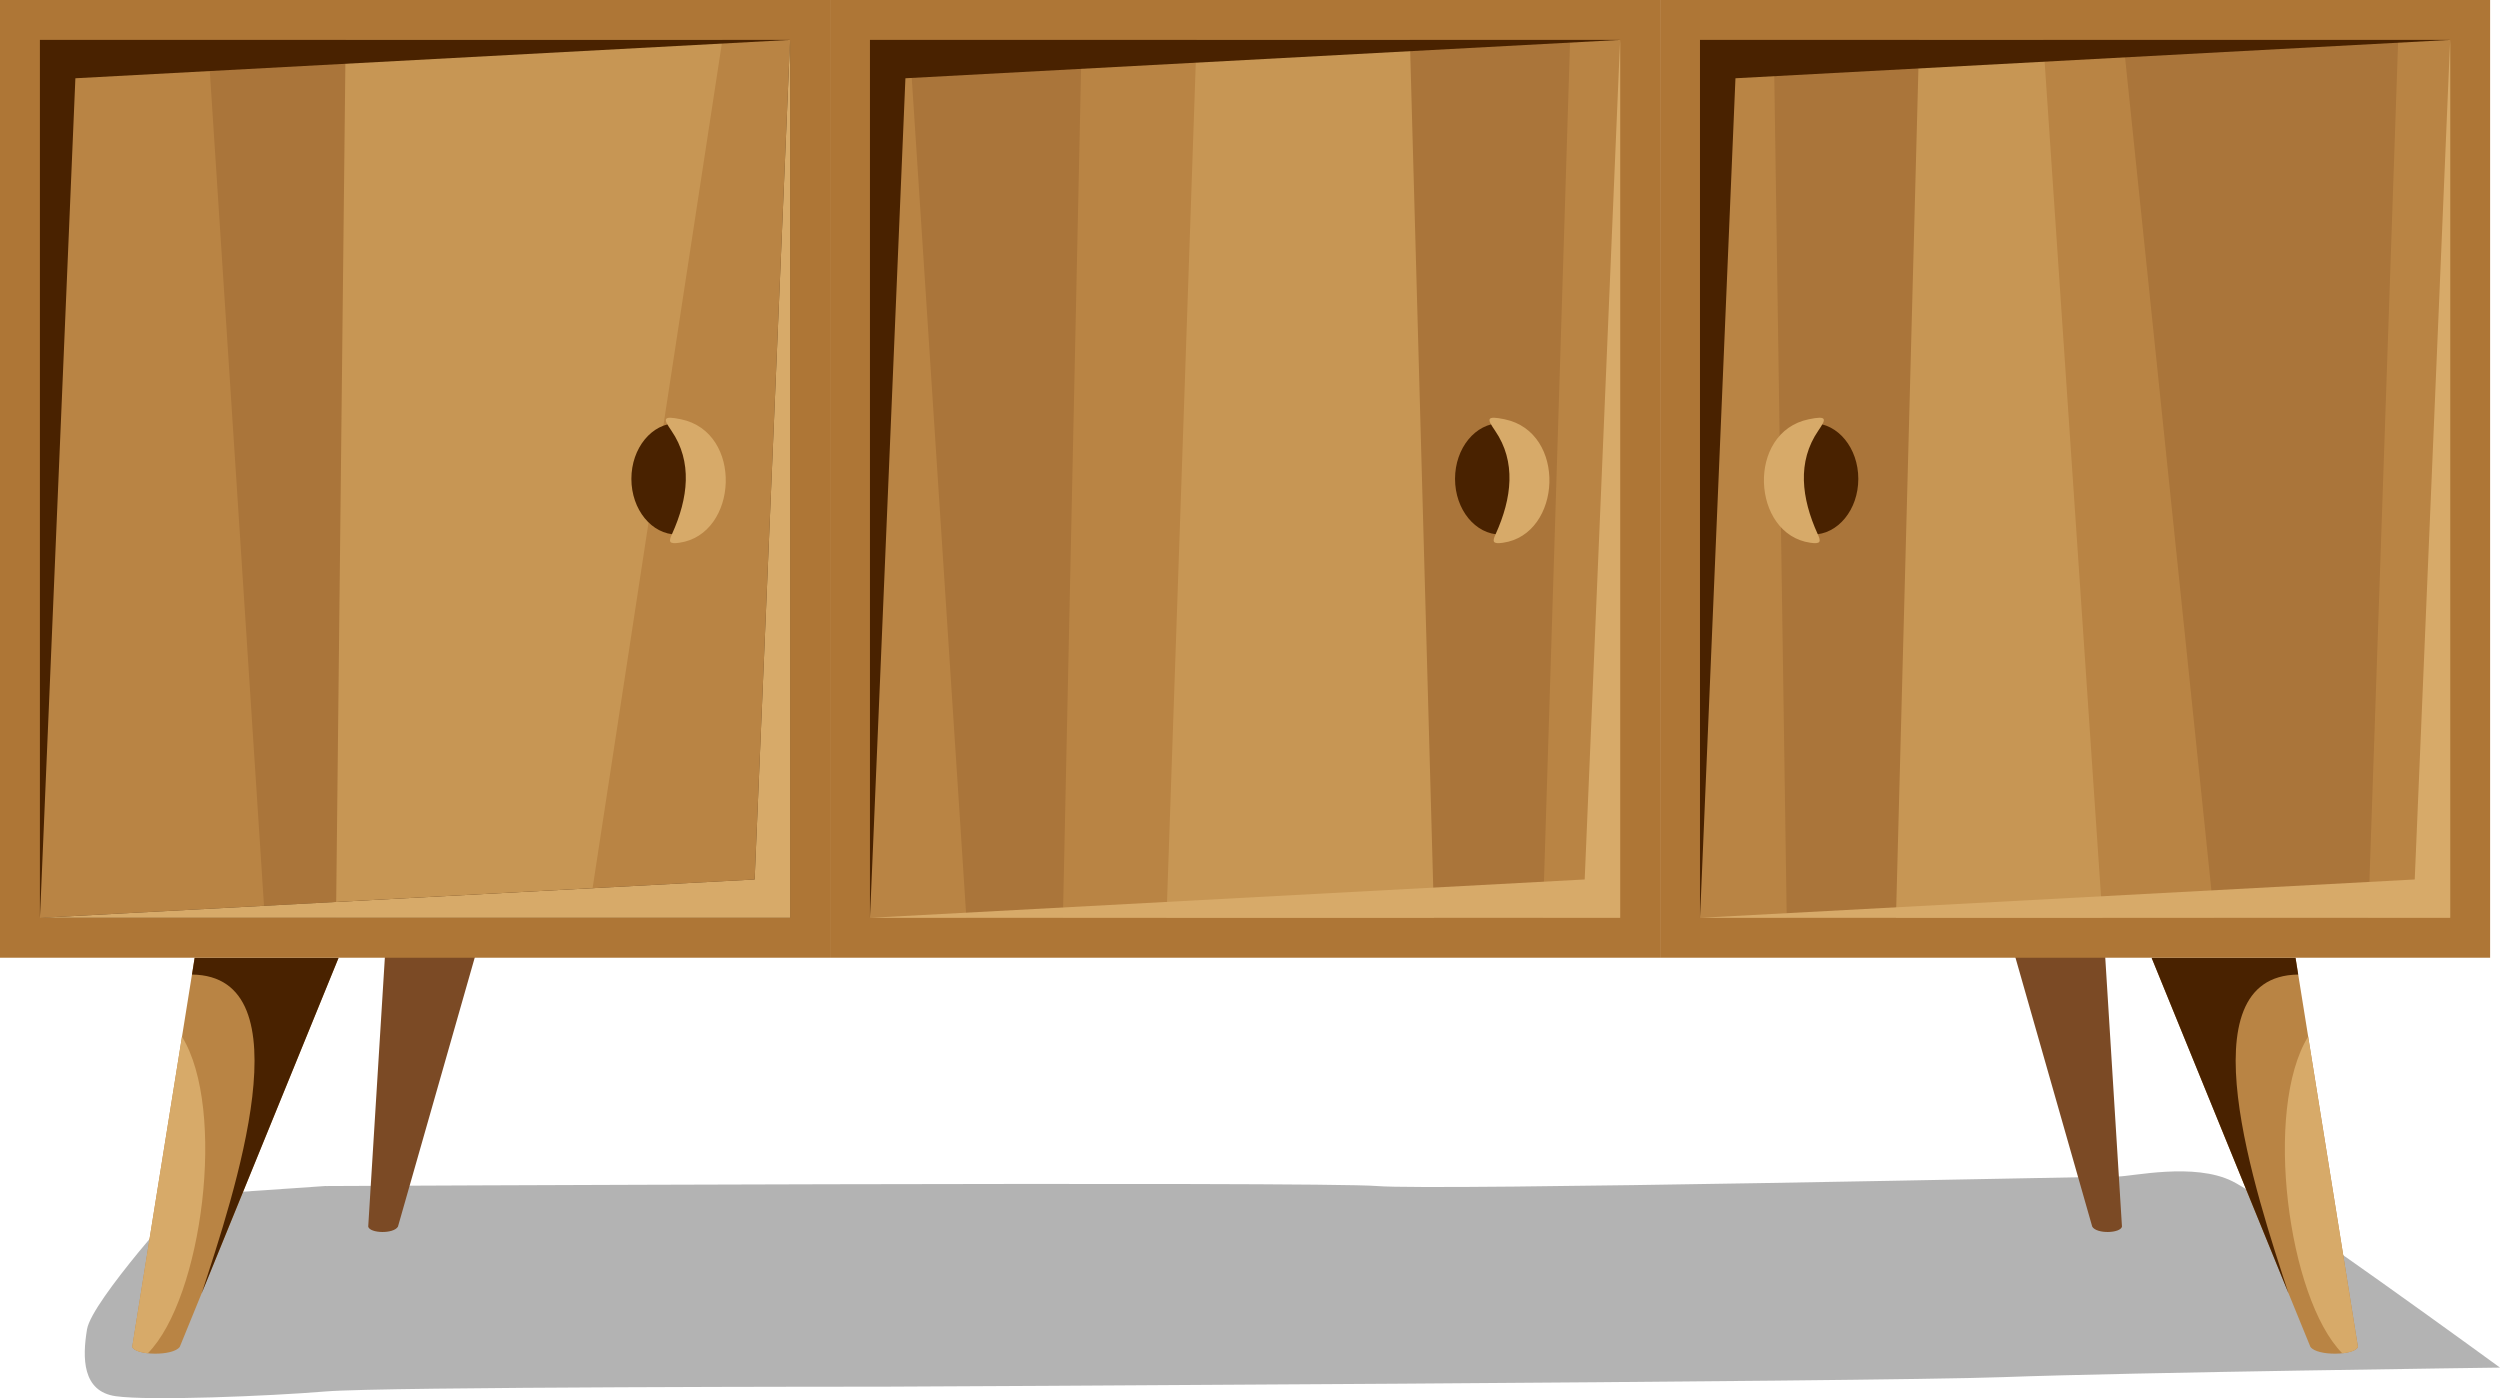 <?xml version="1.0" encoding="UTF-8"?><svg xmlns="http://www.w3.org/2000/svg" viewBox="0 0 356.52 199.39"><defs><style>.cls-1{mix-blend-mode:multiply;opacity:.3;}.cls-1,.cls-2,.cls-3,.cls-4,.cls-5,.cls-6,.cls-7{fill-rule:evenodd;}.cls-1,.cls-2,.cls-3,.cls-4,.cls-5,.cls-6,.cls-7,.cls-8,.cls-9,.cls-10{stroke-width:0px;}.cls-2,.cls-8{fill:#492200;}.cls-3{fill:#7b4a25;}.cls-4{fill:#aa753a;}.cls-5{fill:#d7aa69;}.cls-6{fill:#c79654;}.cls-7,.cls-10{fill:#b98444;}.cls-11{isolation:isolate;}.cls-9{fill:#ae7636;}</style></defs><g class="cls-11"><g id="_レイヤー_2"><g id="_オブジェクト"><path class="cls-1" d="m46.48,169.13l-19.76,1.36s-13.63,14.99-14.31,19.08-.68,8.86,4.09,9.54,21.8,0,29.98-.68,77.68-.68,79.72-.68,141.05-.68,159.45-1.36,70.87-1.36,70.87-1.36c0,0-32.71-23.85-38.16-26.57s-14.31-.68-16.35-.68-97.44,2.04-105.62,1.36-149.91,0-149.91,0Z"/><path class="cls-7" d="m27.76,136.58c-2.97,18.5-5.93,36.99-8.9,55.49.41,1.23,5.81,1.37,6.78,0,7.55-18.5,15.09-36.99,22.64-55.49h-20.52Z"/><path class="cls-5" d="m25.95,147.83c-2.37,14.75-4.73,29.5-7.1,44.24.16.48,1.1.8,2.23.92,7.77-7.86,11.26-34.81,4.87-45.16Z"/><path class="cls-2" d="m27.76,136.58c-.13.8-.26,1.6-.38,2.4,16.4.19,6.06,31.16,1.37,45.48,6.51-15.96,13.02-31.92,19.54-47.88h-20.52Z"/><path class="cls-7" d="m327.36,136.58c2.97,18.5,5.93,36.99,8.9,55.49-.41,1.23-5.81,1.37-6.78,0-7.55-18.5-15.09-36.99-22.64-55.49h20.52Z"/><path class="cls-5" d="m329.16,147.83c2.37,14.75,4.73,29.5,7.1,44.24-.16.48-1.09.8-2.23.92-7.77-7.86-11.26-34.81-4.87-45.16Z"/><path class="cls-2" d="m327.36,136.58c.13.8.26,1.6.38,2.4-16.39.19-6.06,31.16-1.37,45.48-6.51-15.96-13.02-31.92-19.54-47.88h20.52Z"/><path class="cls-3" d="m54.89,136.46l-2.38,38.47c.24.96,3.61,1.07,4.24,0l10.98-38.47h-12.83Z"/><path class="cls-3" d="m300.22,136.46l2.39,38.47c-.24.96-3.61,1.07-4.24,0l-10.98-38.47h12.83Z"/><rect class="cls-9" x="236.74" width="118.37" height="136.58"/><rect class="cls-10" x="242.43" y="5.69" width="106.99" height="125.2"/><polygon class="cls-4" points="252.95 5.69 254.8 130.89 274.38 130.89 279.16 5.69 252.95 5.69"/><polygon class="cls-6" points="270.38 130.89 273.69 5.69 291.37 5.69 299.83 130.89 270.38 130.89"/><rect class="cls-9" x="118.37" width="118.37" height="136.58"/><rect class="cls-10" x="124.06" y="5.69" width="106.99" height="125.2"/><polygon class="cls-4" points="137.81 130.89 129.67 5.69 154.26 5.69 151.58 130.89 137.81 130.89"/><polygon class="cls-4" points="180.66 130.89 188.22 5.69 223.91 5.69 220.02 130.89 180.66 130.89"/><polygon class="cls-6" points="166.35 130.89 170.64 5.69 201.06 5.69 204.51 130.89 166.35 130.89"/><rect class="cls-9" width="118.37" height="136.58"/><rect class="cls-10" x="5.69" y="5.69" width="106.99" height="125.2"/><polygon class="cls-4" points="37.76 130.89 29.63 5.69 54.21 5.69 51.53 130.89 37.76 130.89"/><polygon class="cls-6" points="49.29 5.69 47.92 130.89 83.86 130.89 103.02 5.69 49.29 5.69"/><path class="cls-2" d="m258.52,60.35c3.58,0,6.49,3.55,6.49,7.94s-2.9,7.94-6.49,7.94-6.49-3.55-6.49-7.94,2.91-7.94,6.49-7.94Z"/><path class="cls-5" d="m258.17,77.4c-8.41-1.2-9.16-15.78-.22-17.61,2.67-.55,2.51-.06,1.35,1.63-3.03,4.42-2.41,9.62-.08,14.75.49,1.07.46,1.45-1.06,1.23Z"/><ellipse class="cls-8" cx="213.99" cy="68.29" rx="6.49" ry="7.94"/><path class="cls-5" d="m214.34,77.4c8.41-1.2,9.16-15.78.22-17.61-2.67-.55-2.51-.06-1.35,1.63,3.03,4.42,2.41,9.62.08,14.75-.49,1.07-.46,1.45,1.06,1.23Z"/><path class="cls-2" d="m96.53,60.35c-3.58,0-6.49,3.55-6.49,7.94s2.91,7.94,6.49,7.94,6.49-3.55,6.49-7.94-2.9-7.94-6.49-7.94Z"/><path class="cls-5" d="m96.88,77.4c8.41-1.2,9.16-15.78.22-17.61-2.67-.55-2.51-.06-1.35,1.63,3.03,4.42,2.41,9.62.08,14.75-.49,1.07-.46,1.45,1.06,1.23Z"/><polygon class="cls-4" points="315.77 130.89 302.79 5.69 342 5.69 337.72 130.89 315.77 130.89"/><polygon class="cls-5" points="349.42 5.69 349.31 8.04 344.36 125.42 242.43 130.89 349.42 130.89 349.42 5.69"/><polygon class="cls-2" points="242.43 130.89 242.54 128.54 247.49 11.16 349.42 5.69 242.43 5.69 242.43 130.89"/><polygon class="cls-5" points="231.05 5.69 230.94 8.04 225.99 125.42 124.06 130.89 231.05 130.89 231.05 5.69"/><polygon class="cls-2" points="124.06 130.89 124.17 128.54 129.12 11.16 231.05 5.69 124.06 5.69 124.06 130.89"/><polygon class="cls-2" points="5.69 130.89 5.8 128.54 10.75 11.16 112.68 5.69 5.69 5.69 5.69 130.89"/><polygon class="cls-2" points="112.68 5.69 112.57 8.04 107.62 125.42 5.69 130.89 112.68 130.89 112.68 5.69"/><polygon class="cls-5" points="112.68 5.69 112.57 8.04 107.62 125.42 5.69 130.89 112.68 130.89 112.68 5.69"/></g></g></g></svg>